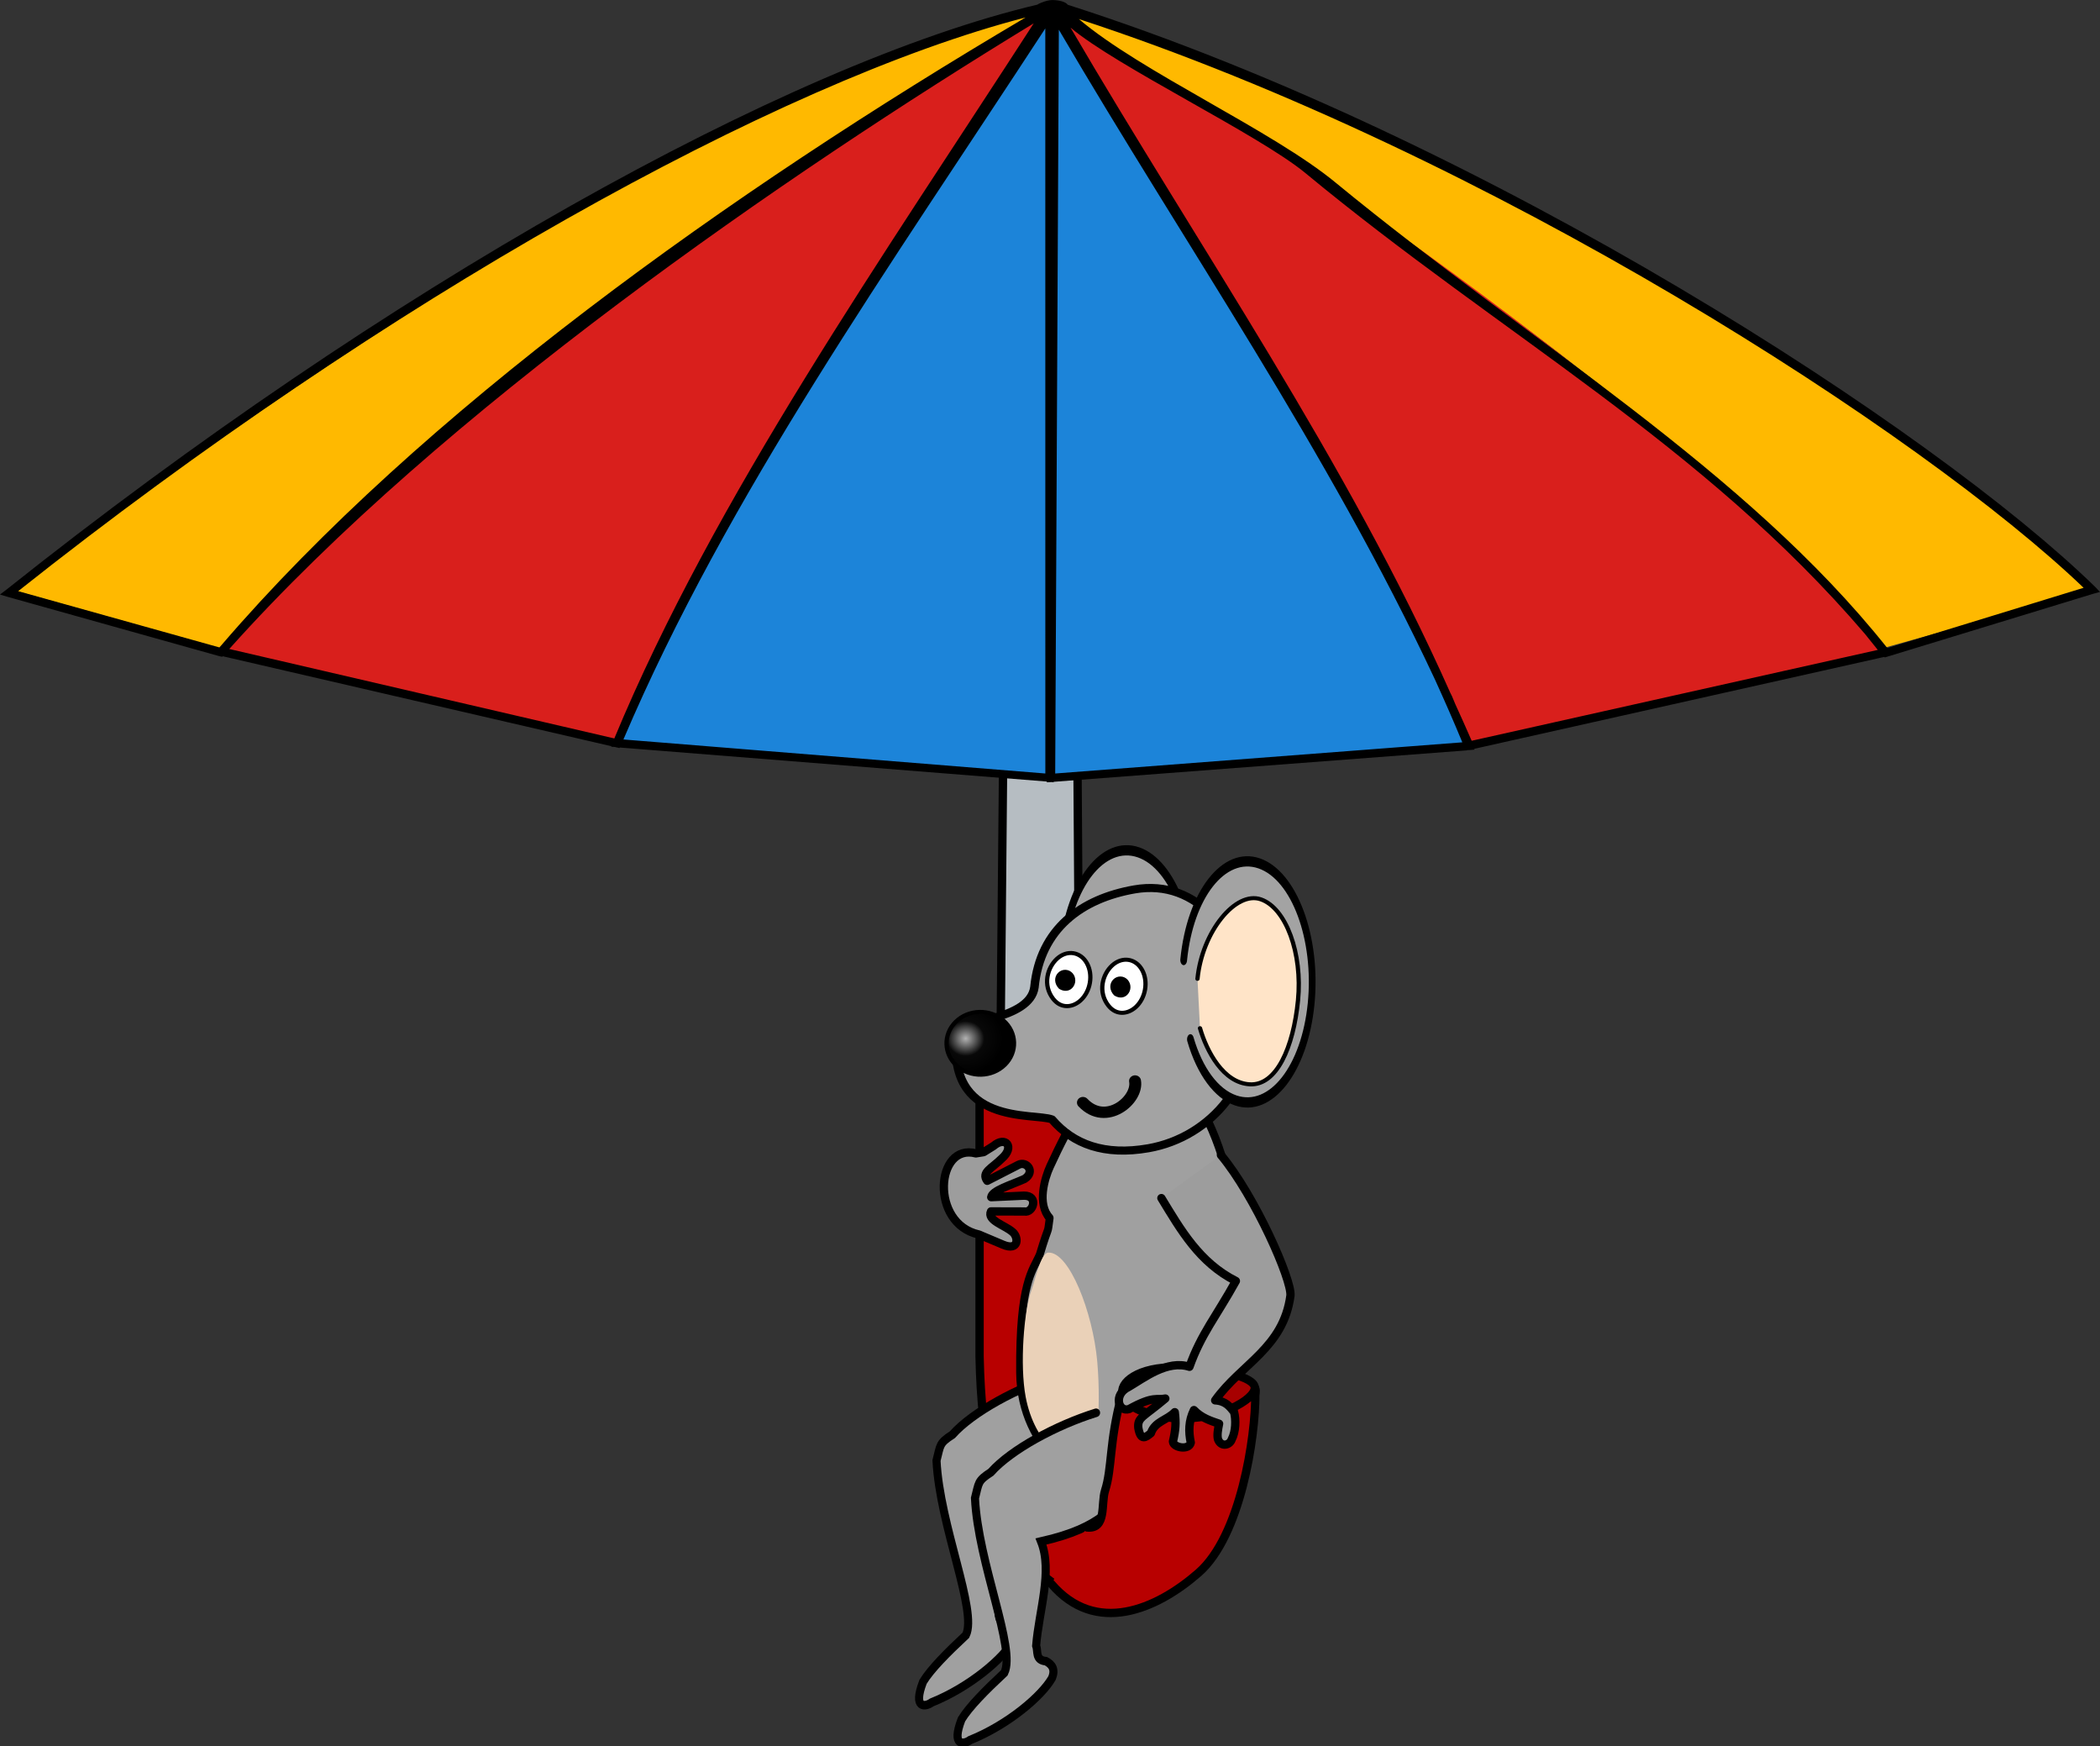 <?xml version="1.0" encoding="UTF-8" standalone="no"?>
<!-- Created with Inkscape (http://www.inkscape.org/) -->
<svg
    xmlns:inkscape="http://www.inkscape.org/namespaces/inkscape"
    xmlns:rdf="http://www.w3.org/1999/02/22-rdf-syntax-ns#"
    xmlns="http://www.w3.org/2000/svg"
    xmlns:sodipodi="http://sodipodi.sourceforge.net/DTD/sodipodi-0.dtd"
    xmlns:ns1="http://sozi.baierouge.fr"
    xmlns:cc="http://creativecommons.org/ns#"
    xmlns:xlink="http://www.w3.org/1999/xlink"
    xmlns:dc="http://purl.org/dc/elements/1.1/"
    id="svg2"
    sodipodi:docname="Maus-auf-Schirm.svg"
    viewBox="0 0 252.75 210.12"
    version="1.1"
    inkscape:version="0.48.4 r9939"
  >
  <rect x="0" y="0" width="252.75" height="210.12" fill="#333333" stroke="none"/>
  <title
      id="title4147"
    >Mouse with umbrella</title
  >
  <defs
      id="defs4"
    >
    <radialGradient
        id="radialGradient4141"
        gradientUnits="userSpaceOnUse"
        cy="317.77"
        cx="272.42"
        gradientTransform="matrix(-1.657 0 0 1.631 699.45 -229.05)"
        r="2.442"
        inkscape:collect="always"
      >
      <stop
          id="stop4065"
          style="stop-color:#b2b2b2"
          offset="0"
      />
      <stop
          id="stop4071"
          style="stop-color:#080808"
          offset=".5"
      />
      <stop
          id="stop4067"
          style="stop-color:#000000"
          offset="1"
      />
    </radialGradient
    >
  </defs
  >
  <sodipodi:namedview
      id="base"
      bordercolor="#666666"
      inkscape:pageshadow="2"
      inkscape:window-y="64"
      fit-margin-left="0"
      pagecolor="#ffffff"
      inkscape:window-height="1222"
      inkscape:window-maximized="0"
      inkscape:zoom="1.979899"
      inkscape:window-x="602"
      showgrid="false"
      borderopacity="1.0"
      inkscape:current-layer="layer1"
      inkscape:cx="77.705702"
      inkscape:cy="66.628297"
      fit-margin-top="0"
      fit-margin-right="0"
      fit-margin-bottom="0"
      inkscape:window-width="1619"
      inkscape:pageopacity="0.0"
      inkscape:document-units="px"
  />
  <g
      id="layer1"
      inkscape:label="Ebene 1"
      inkscape:groupmode="layer"
      transform="translate(-96.088 -162.58)"
    >
    <path
        id="path2985"
        sodipodi:nodetypes="ccccc"
        style="stroke:#000000;stroke-width:1px;fill:#b6bdc2"
        inkscape:connector-curvature="0"
        d="m217.57 173.29h7.657l0.758 113.54h-9.464z"
    />
    <path
        id="path2987"
        sodipodi:nodetypes="ccczsccccc"
        style="stroke:#000000;stroke-width:1px;fill:#b80000"
        inkscape:connector-curvature="0"
        d="m216.43 286.67h10.102c3.051 0.023 6.539-0.26 2.663 4.612 0 0-0.282 12.039-0.402 20.137-0.12 8.097-0.897 26.233 1.637 25.955 0.458-0.05-0.05-3.463 0.8-7.618 1.41-4.411 16.479-2.337 15.98 0.297-5.488 28.85-32.394 38.229-33.223-4.24v-34.91c-3.878-4.696-0.633-4.406 2.444-4.233z"
    />
    <g
        id="g4007"
        transform="matrix(1.166 0 0 1.233 33.659 -140.62)"
      >
      <path
          id="path3984-4"
          d="m162.71 380.1c-4.107 1.208-8.772 3.59-10.859 5.808-1.395 0.852-1.225 1.021-1.641 2.525 0.327 6.365 4.253 14.687 3.03 17.046-1.955 1.722-3.635 3.326-4.419 4.546-1.092 2.69 0.266 2.448 0.884 2.02 3.962-1.513 7.407-4.308 8.46-6.061 0.353-0.829 0.023-1.316-0.631-1.641-1.13-0.096-0.795-0.967-1.01-1.515 0.291-3.422 1.725-7.246 0.505-10.165 6.64-1.43 6.948-3.336 10.48-5.745"
          sodipodi:nodetypes="ccccccccccc"
          style="stroke:#000000;stroke-width:.834px;fill:#a0a0a0"
          inkscape:connector-curvature="0"
      />
      <path
          id="path3772"
          style="stroke-linejoin:round;color:#000000;stroke:#000000;stroke-linecap:round;stroke-width:.421;fill:#a0a0a0"
          d="m201 312.09c0.221 3.023-0.051 3.955-0.826 6.286-0.423 1.274 0.383 1.426-1.079 3.451-0.947 1.313-1.867 1.141-2.643 1.386-1.207 0.382-2.383-0.079-3.389-1.17-0.321 0.627-4.005-1.144-4.041-4.93-0.041-4.297 0.691-4.824 1.062-5.582 0.563-1.632 0.397-0.83 0.54-1.744-0.689-0.666-0.271-1.893 0.027-2.46 0.972-1.849 2.486-4.401 4.044-4.894 3.02-0.955 5.841 3.359 6.304 9.641"
          sodipodi:nodetypes="ccsscsccssc"
          inkscape:connector-curvature="0"
          transform="matrix(1.908 0 0 2.059 -201.82 -273.08)"
      />
      <path
          id="path4004"
          d="m165.99 388.91c-2.238 0.246-5.651-1.986-6.582-6.709-0.612-3.104-0.18-8.363 0.594-10.358 0.404-1.042 0.962-3.655 1.733-3.7 2.166-0.127 4.614 5.824 5.065 10.618 0.472 5.023-0.221 10.085-0.811 10.15z"
          sodipodi:nodetypes="ssssss"
          style="color:#000000;fill:#ead1b8"
          inkscape:connector-curvature="0"
      />
      <path
          id="path3984"
          d="m166.68 383.77c-4.107 1.208-8.772 3.59-10.859 5.808-1.395 0.852-1.225 1.021-1.641 2.525 0.327 6.365 4.253 14.687 3.03 17.046-1.955 1.722-3.635 3.326-4.419 4.546-1.092 2.69 0.266 2.448 0.884 2.02 3.962-1.513 7.407-4.308 8.46-6.061 0.353-0.829 0.023-1.316-0.631-1.641-1.13-0.096-0.795-0.967-1.01-1.515 0.291-3.422 1.725-7.246 0.505-10.165 6.64-1.43 6.948-3.336 10.48-5.745"
          sodipodi:nodetypes="ccccccccccc"
          style="stroke:#000000;stroke-linecap:round;stroke-width:.834px;fill:#a0a0a0"
          inkscape:connector-curvature="0"
      />
    </g
    >
    <path
        id="path3759"
        sodipodi:nodetypes="czccsc"
        style="stroke-linejoin:round;stroke:#000000;stroke-linecap:round;stroke-width:1px;fill:#b80000"
        inkscape:connector-curvature="0"
        d="m222.61 353.14c5.346 6.258 12.65 3.123 17.724-1.309 5.074-4.431 6.866-16.253 6.846-21.57-4.397 3.038-13.221 4.281-16.119 0.305-1.487 5.542-1.103 8.676-1.971 11.354-0.508 1.57 0.222 4.695-2.161 4.451"
    />
    <path
        id="path3774"
        sodipodi:nodetypes="ssscs"
        style="stroke-linejoin:round;color:#000000;stroke:#000000;stroke-linecap:round;fill:#a70000"
        inkscape:connector-curvature="0"
        d="m238.67 333.24c-4.343 0.041-6.844-1.47-7.418-2.871-0.553-1.35 1.789-3.394 6.512-3.26 4.237 0.12 8.731 0.913 9.293 2.201 0.568 1.296-3.532 3.885-8.387 3.931z"
    />
    <g
        id="g3955"
        transform="translate(3.954 72.615)"
      >
      <path
          id="path3885"
          d="m93.571 160.93c29.569-22.17 85.339-61.293 123.32-69.596-28.23 19.676-71.55 45.876-97.69 76.786z"
          sodipodi:nodetypes="cccc"
          style="fill:#ffb900"
          inkscape:connector-curvature="0"
      />
      <path
          id="path3885-6"
          d="m344 160.9c-22.753-21.041-86.602-60.16-124.33-69.473 28.356 18.361 72.558 45.725 98.698 76.638z"
          sodipodi:nodetypes="cccc"
          style="fill:#ffb900"
          inkscape:connector-curvature="0"
      />
      <path
          id="path3885-8"
          d="m119.15 168.44c15.303-18.642 55.677-51.279 98.455-76.502-20.336 32.365-40.399 61.566-51.008 87.302z"
          sodipodi:nodetypes="cccc"
          style="fill:#d91f1c"
          inkscape:connector-curvature="0"
      />
      <path
          id="path3885-8-3"
          d="m318.64 168.57c-17.129-22.404-68.054-59.492-99.854-77.201 20.336 32.365 39.389 62.829 49.998 88.565z"
          sodipodi:nodetypes="cccc"
          style="fill:#d91f1c"
          inkscape:connector-curvature="0"
      />
      <path
          id="path3885-8-33"
          d="m166.5 179.27c16.692-36.067 39.756-68.746 52.608-87.909 0.373 27.946-0.246 63.839-0.248 91.974z"
          sodipodi:nodetypes="cccc"
          style="fill:#1c84d9"
          inkscape:connector-curvature="0"
      />
      <path
          id="path3885-8-33-8"
          d="m268.93 179.59c-16.692-36.067-37.61-68.999-50.462-88.161-0.373 27.946 0.246 63.839 0.248 91.974z"
          sodipodi:nodetypes="cccc"
          style="fill:#1c84d9"
          inkscape:connector-curvature="0"
      />
      <path
          id="path3779"
          d="m218.83 89.97c-0.809-0.025-2.065 0.617-1.767 0.536-30.231 7.116-78.572 34.116-124.15 70.404l-0.781 0.594 0.938 0.281 25.5 7.143 0.312 0.062 0.062-0.062 46.781 10.826-0.031 0.062 0.469 0.031 0.094 0.031 0.438 0.094 0.031-0.062 51.406 4.094v0.094l0.562-0.031 0.25 0.031v-0.062l49.719-3.781 0.094-0.031h0.156l0.688-0.062-0.031-0.094 49.347-11.059 0.062 0.062 0.312-0.094 24.778-7.566 0.812-0.219-0.594-0.625c-19.206-18.741-73.044-53.845-123.64-70.027-0.272-0.371-1.008-0.545-1.817-0.57zm3.162 2.291c49.506 16.179 101.65 49.958 120.92 68.431l-23.622 7.253c-17.159-21.546-42.835-36.629-66.367-55.974-7.594-6.292-23.453-13.349-30.935-19.71zm-6.424-0.193c-35.718 21.073-72.713 47.509-96.777 75.517-0.084 0.094-0.166 0.187-0.25 0.281l-24.219-6.77c44.229-35.08 91.339-61.298 121.25-69.032zm2.375 1.321 0.005 89.647-50.781-4.094c12.52-29.409 32.102-56.936 50.776-85.553zm1.63 0.15c15.279 26.08 32.311 50.502 45.281 78.216 1.136 2.497 2.238 5.002 3.281 7.531l-49 3.75zm1.406-0.253c5.515 4.667 22.627 12.859 28.249 17.487 23.648 19.564 47.837 32.627 67.379 55.485 0.519 0.631 1.023 1.272 1.531 1.906l-48.878 10.934c-0.638-1.485-1.306-2.94-1.969-4.406-0.144-0.319-0.261-0.65-0.406-0.969-0.056-0.128-0.131-0.248-0.188-0.375-12.368-27.834-30.25-53.584-45.719-80.062zm-4.43-0.51c-18.1 28.039-38.448 57.06-50.476 86.041l-46.344-10.763c25.534-28.551 66.888-57.043 96.82-75.278z"
          sodipodi:nodetypes="zcccccccccccccccccccccccccccccczccccccccccccccccccccccccscsccccc"
          style="block-progression:tb;text-indent:0;color:#000000;text-transform:none;fill:#000000"
          inkscape:connector-curvature="0"
      />
    </g
    >
    <g
        id="g4125"
        transform="matrix(1.109 0 0 1.053 -22.874 -13.728)"
      >
      <g
          id="g4084"
          transform="translate(-35.982 -3.125)"
        >
        <g
            id="g4055"
            transform="translate(.631 -7.071)"
          >
          <path
              id="path4016-1"
              sodipodi:rx="12.879445"
              sodipodi:ry="15.720499"
              style="stroke-linejoin:round;color:#000000;stroke:#000000;stroke-linecap:round;stroke-width:1.338;fill:#a3a3a3"
              sodipodi:type="arc"
              d="m266.01 287.28c1.292-8.538 8.009-14.181 15.004-12.605 6.995 1.576 11.618 9.776 10.327 18.314-1.292 8.538-8.009 14.181-15.004 12.605-3.827-0.863-7.13-3.791-8.984-7.968"
              sodipodi:open="true"
              transform="matrix(.546 0 0 .876 112.74 34.409)"
              sodipodi:cy="290.13895"
              sodipodi:cx="278.67584"
              sodipodi:end="8.9280611"
              sodipodi:start="3.3241772"
          />
          <path
              id="path4013"
              d="m267.24 308.84c-4.746 0.874-8.139-0.455-10.446-3.293-1.954-0.802-11.623 0.799-10.303-9.968 0.167-1.36 7.894-1.315 8.395-5.144 0.623-6.665 5.113-10.119 10.851-11.175 6.854-1.262 11.614 5.069 12.666 13.378 1.044 8.318-4.303 14.94-11.163 16.203z"
              sodipodi:nodetypes="scscscs"
              style="stroke-linejoin:round;color:#000000;stroke:#000000;stroke-linecap:round;stroke-width:.925;fill:#a3a3a3"
              inkscape:connector-curvature="0"
          />
          <path
              id="path4016"
              sodipodi:rx="12.879445"
              sodipodi:ry="15.720499"
              style="stroke-linejoin:round;color:#000000;stroke:#000000;stroke-linecap:round;stroke-width:1.338;fill:#a3a3a3"
              sodipodi:type="arc"
              d="m266.01 287.28c1.292-8.538 8.009-14.181 15.004-12.605 6.995 1.576 11.618 9.776 10.327 18.314-1.292 8.538-8.009 14.181-15.004 12.605-3.827-0.863-7.13-3.791-8.984-7.968"
              sodipodi:open="true"
              transform="matrix(.546 0 0 .876 125.84 35.671)"
              sodipodi:cy="290.13895"
              sodipodi:cx="278.67584"
              sodipodi:end="8.9280611"
              sodipodi:start="3.3241772"
          />
          <path
              id="path4016-4"
              d="m272.58 289.48c0.505-5.384 4.14-10.079 6.874-9.085 2.734 0.994 4.54 6.165 4.036 11.548-0.505 5.384-2.328 9.756-5.232 9.59-2.885-0.165-4.68-3.78-5.405-6.413"
              sodipodi:nodetypes="csssc"
              style="stroke-linejoin:round;color:#000000;stroke:#000000;stroke-linecap:round;stroke-width:.463;fill:#ffe4c8"
              inkscape:connector-curvature="0"
          />
        </g
        >
        <path
            id="path4061"
            sodipodi:nodetypes="cccccc"
            style="stroke-linejoin:round;color:#000000;stroke:#000000;stroke-linecap:round;stroke-width:.463;fill:url(#radialGradient4141)"
            inkscape:connector-curvature="0"
            d="m252.3 292.24c1.389-1.44 1.324-3.71-0.146-5.071-1.469-1.361-3.786-1.297-5.175 0.143-1.389 1.44-1.324 3.71 0.146 5.071 1.466 1.358 3.777 1.298 5.171-0.139z"
        />
        <path
            id="path4076"
            sodipodi:nodetypes="cc"
            style="stroke:#000000;stroke-linecap:round;stroke-width:1.295;fill:none"
            inkscape:connector-curvature="0"
            d="m260.78 296.55c2.511 2.79 6.026-0.304 5.655-2.468"
        />
        <g
            id="g4097"
          >
          <path
              id="path4078"
              d="m263.97 280.86c1.084-1.029 2.53-0.791 3.229 0.531 0.699 1.322 0.387 3.229-0.698 4.257-0.831 0.788-2.085 0.99-2.961-0.184-1.16-1.556-0.655-3.576 0.429-4.604z"
              sodipodi:nodetypes="sscss"
              style="stroke-linejoin:round;color:#000000;stroke:#000000;stroke-linecap:round;stroke-width:.463;fill:#ffffff"
              inkscape:connector-curvature="0"
          />
          <path
              id="path4081"
              d="m264.24 282.64c0.349-0.372 0.899-0.354 1.229 0.039 0.33 0.393 0.314 1.014-0.035 1.386-0.267 0.285-0.665 0.349-1.111 0.061-0.448-0.493-0.433-1.114-0.084-1.486z"
              sodipodi:nodetypes="scccs"
              style="stroke-linejoin:round;color:#000000;stroke:#000000;stroke-linecap:round;stroke-width:.463;fill:#000000"
              inkscape:connector-curvature="0"
          />
        </g
        >
      </g
      >
      <g
          id="g4097-6"
          transform="translate(-41.969 -3.889)"
        >
        <path
            id="path4078-1"
            d="m263.97 280.86c1.084-1.029 2.53-0.791 3.229 0.531 0.699 1.322 0.387 3.229-0.698 4.257-0.831 0.788-2.085 0.99-2.961-0.184-1.16-1.556-0.655-3.576 0.429-4.604z"
            sodipodi:nodetypes="sscss"
            style="stroke-linejoin:round;color:#000000;stroke:#000000;stroke-linecap:round;stroke-width:.463;fill:#ffffff"
            inkscape:connector-curvature="0"
        />
        <path
            id="path4081-1"
            d="m264.24 282.64c0.349-0.372 0.899-0.354 1.229 0.039 0.33 0.393 0.314 1.014-0.035 1.386-0.267 0.285-0.665 0.349-1.111 0.061-0.448-0.493-0.433-1.114-0.084-1.486z"
            sodipodi:nodetypes="scccs"
            style="stroke-linejoin:round;color:#000000;stroke:#000000;stroke-linecap:round;stroke-width:.463;fill:#000000"
            inkscape:connector-curvature="0"
        />
      </g
      >
    </g
    >
    <path
        id="path4143"
        sodipodi:nodetypes="ccccccccccccccccccc"
        style="stroke-linejoin:round;stroke:#000000;stroke-linecap:round;stroke-width:1px;fill:#9d9d9d"
        inkscape:connector-curvature="0"
        d="m235.87 306.74c2.337 3.846 4.583 7.765 8.965 9.975-2.316 4.186-4.191 6.387-5.587 10.322-2.685-0.849-5.406 1.309-7.324 2.431-1.882 0.894-1.233 3.083 0.063 2.652 3-1.655 3.333-1.031 4.356-1.263-2.624 2.227-3.38 2.252-3.251 3.535 0.286 1.637 0.901 1.13 1.515 0.631 0.48-1.414 1.942-1.562 2.873-2.525 0.168 1.319 0.105 2.134-0.221 3.535 0.039 0.737 1.949 1.089 2.147 0.126-0.277-1.305-0.267-2.61 0.379-3.914 0.899 0.935 1.967 1.28 3.03 1.641-0.138 0.663-0.269 1.409-0.126 1.894 0.374 0.957 1.411 0.698 1.641 0 0.492-0.926 0.531-2.389 0.284-3.315-0.527-0.642-1.011-1.318-2.273-1.389 3.115-4.377 8.208-6.303 9.06-12.595 0.201-1.858-4.234-11.954-8.365-16.92"
    />
    <path
        id="path4145"
        sodipodi:nodetypes="ccccccccccccccc"
        style="stroke-linejoin:round;stroke:#000000;stroke-linecap:round;stroke-width:1px;fill:#9d9d9d"
        inkscape:connector-curvature="0"
        d="m213.54 301.36c-4.83-1.28-5.56 8.45 0.353 9.758l2.903 1.225c1.968 0.832 1.909-0.941 1.141-1.541-0.916-0.802-3.087-1.377-2.574-2.462l4.02 0.011c1.051 0.213 1.758-1.925-0.059-1.905l-3.935 0.182c0.101-0.791 2.357-1.46 4.006-2.196 1.369-0.877 0.224-2.197-0.728-1.698l-3.756 1.925c-0.756-1.02 0.556-1.491 1.738-2.673 1.62-1.397 0.468-2.771-0.987-1.517l-1.189 0.742z"
    />
  </g
  >
</svg
>
